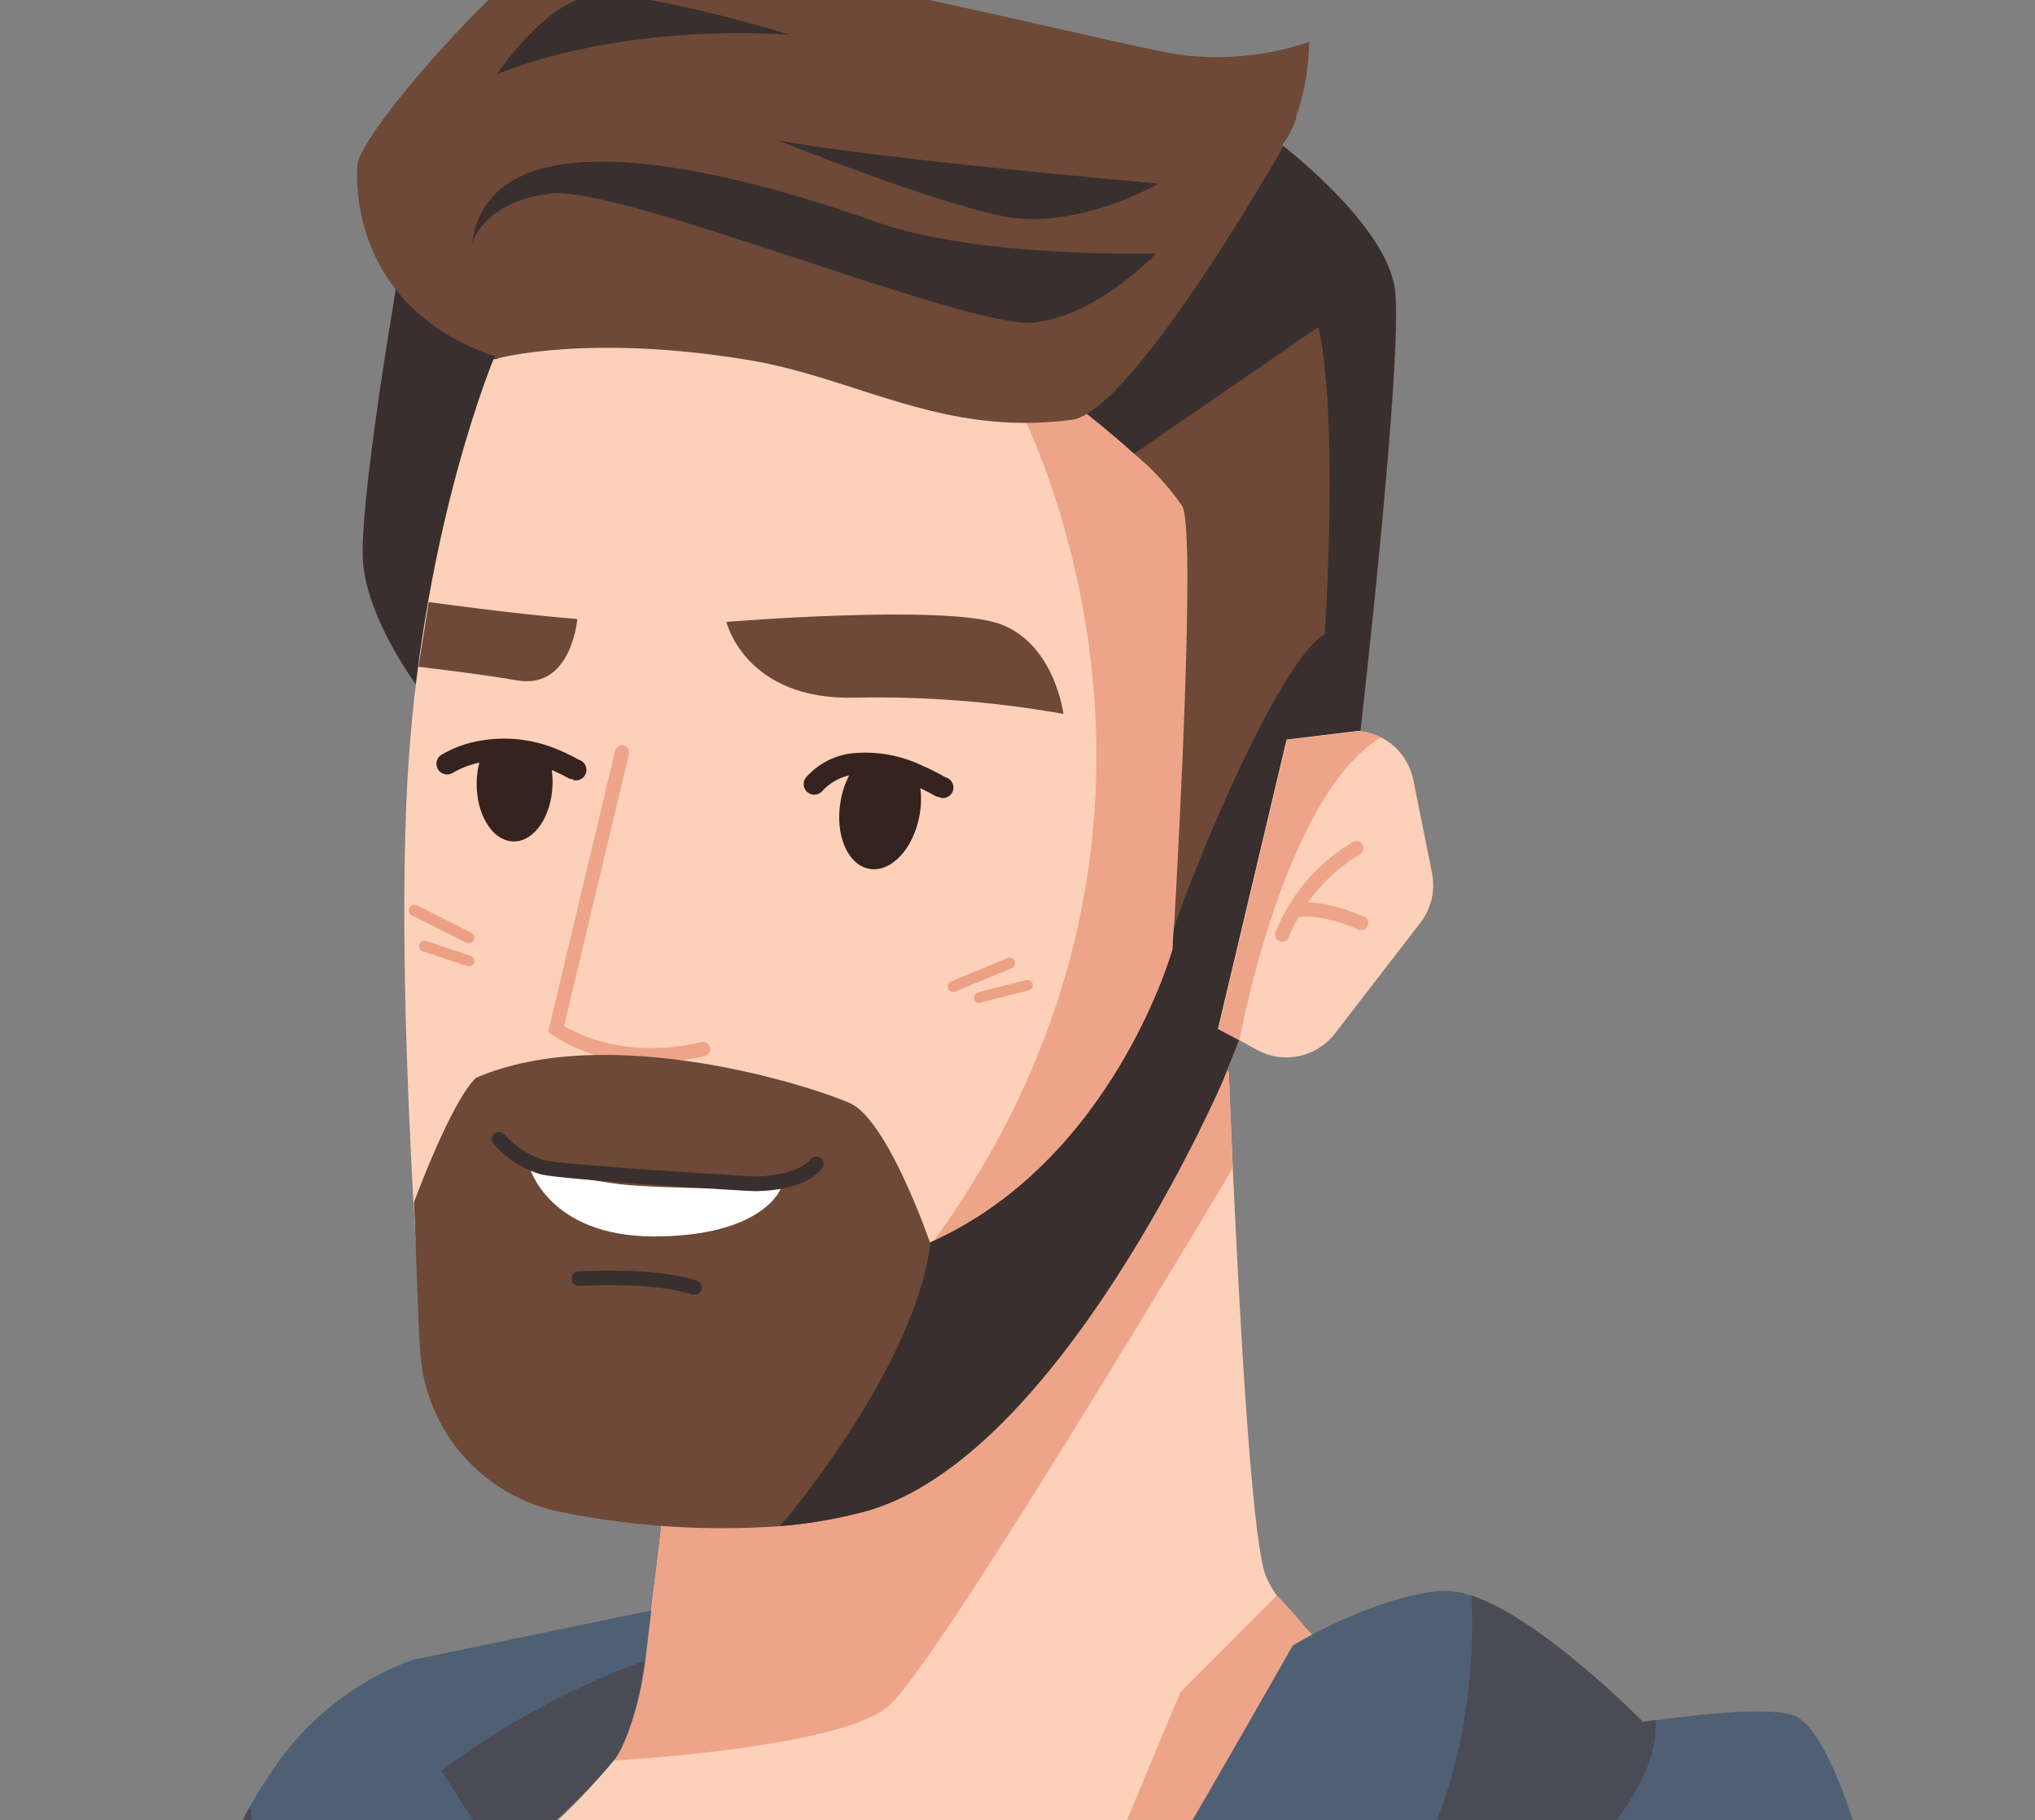 <?xml version="1.0" encoding="UTF-8"?>
<svg xmlns="http://www.w3.org/2000/svg" width="199" height="178" viewBox="0 0 199 178" fill="none">
  <rect x="0" y="0" width="199" height="178" fill="#808080" stroke="none"/>
  <g clip-path="url(#clip0_98_30768)">
    <path d="M39.263 25.017C39.263 25.017 34.913 49.667 35.523 55.267C36.133 60.867 40.703 66.967 40.703 66.967L53.373 30.967L39.263 25.017Z" fill="#392F2E"></path>
    <path d="M145.374 173.487C145.374 173.487 122.604 207.487 104.714 209.887C86.824 212.287 54.084 209.427 54.084 209.427L49.224 182.667C49.224 182.667 56.654 176.787 60.054 171.937C60.556 171.247 60.984 170.506 61.334 169.727C63.453 164.727 66.054 135.727 66.054 135.727L113.934 95.727L120.164 104.887C120.164 104.887 120.304 108.717 120.554 114.237C121.134 127.117 122.304 149.237 123.654 153.747C124.114 155.267 125.574 157.167 127.524 159.187C129.577 161.249 131.74 163.199 134.004 165.027C139.614 169.597 145.374 173.487 145.374 173.487Z" fill="#FDD0B9"></path>
    <path d="M131.093 162.547C124.673 172.987 114.453 188.417 114.193 188.837C114.313 188.487 105.193 190.007 105.193 190.007L115.423 165.487L124.853 156.027C126.773 157.857 128.703 160.737 131.093 162.547Z" fill="#EEA489"></path>
    <path d="M120.554 114.227C120.554 114.227 91.724 162.707 86.894 166.847C82.064 170.987 60.114 172.157 60.114 172.157L60.054 171.927C60.552 171.234 60.98 170.494 61.334 169.717C63.453 164.717 66.054 135.717 66.054 135.717L113.934 95.717L120.164 104.877C120.164 104.877 120.304 108.707 120.554 114.227Z" fill="#EEA489"></path>
    <path d="M190.084 188.177C172.024 200.947 119.184 237.837 110.934 238.427C100.934 239.147 60.664 232.727 60.664 232.727L107.184 216.867L175.664 177.807L177.154 177.657C177.154 177.657 182.964 182.237 190.084 188.177Z" fill="#4B4B55"></path>
    <path d="M182.033 180.857C182.033 180.857 119.293 221.857 112.883 224.707C106.473 227.557 60.123 232.187 60.123 232.187C60.123 232.187 87.573 220.427 92.563 216.187C97.553 211.947 126.413 160.927 126.413 160.927C126.413 160.927 133.913 156.307 140.683 155.587C141.764 155.52 142.848 155.681 143.863 156.057C150.863 158.407 160.653 168.427 160.653 168.427L161.883 168.237C164.883 167.817 172.433 166.857 175.263 167.707C178.843 168.737 182.033 180.857 182.033 180.857Z" fill="#4F6075"></path>
    <path d="M134.813 197.077C126.263 202.077 124.123 200.647 134.813 187.807C145.503 174.967 143.873 156.017 143.873 156.017C150.873 158.367 160.663 168.387 160.663 168.387L161.893 168.197C161.893 168.317 161.893 168.437 161.893 168.557C162.263 178.897 143.373 192.087 134.813 197.077Z" fill="#4B4B55"></path>
    <path d="M60.133 232.187C44.803 224.707 25.203 214.007 20.213 211.517C18.948 210.837 17.861 209.867 17.043 208.687C15.615 206.69 14.826 204.308 14.778 201.854C14.729 199.4 15.425 196.988 16.773 194.937L20.563 189.057L20.633 188.727L21.633 184.237C22.198 181.567 23.155 178.996 24.473 176.607C24.833 175.947 25.223 175.297 25.633 174.667L26.563 173.257C29.863 168.236 34.686 164.406 40.323 162.327L63.693 157.487C63.693 157.487 63.423 159.787 63.103 162.407C62.833 164.667 61.963 169.497 59.853 172.247C57.183 175.737 50.493 181.517 49.353 182.527C49.322 182.545 49.296 182.569 49.273 182.597C52.033 191.547 51.753 210.627 60.133 232.187Z" fill="#4F6075"></path>
    <path d="M63.034 162.407C62.764 164.667 61.614 170.277 60.034 172.157C56.314 176.687 50.384 181.517 49.244 182.527L49.164 182.597L43.164 173.157C49.224 168.618 55.919 164.996 63.034 162.407Z" fill="#4B4B55"></path>
    <path d="M30.364 200.997C27.514 199.577 20.744 188.877 20.744 188.877L20.634 188.727L21.634 184.237C22.198 181.567 23.155 178.996 24.474 176.607C25.284 186.487 33.224 202.427 30.364 200.997Z" fill="#4B4B55"></path>
    <path d="M132.924 72.387L119.583 105.707C119.583 105.707 103.763 139.527 84.583 144.627C74.583 147.307 63.393 146.277 55.033 144.687C51.323 143.976 47.952 142.059 45.444 139.234C42.936 136.409 41.431 132.835 41.163 129.067C40.923 125.707 40.663 121.807 40.433 117.597C39.763 105.667 39.254 91.197 39.714 79.017C40.624 54.667 47.423 37.187 48.263 35.127H48.504C48.504 35.127 58.133 30.807 68.793 31.987C79.453 33.167 99.023 41.487 104.993 40.567C110.963 39.647 125.424 14.387 125.424 14.387C126.824 15.477 135.423 22.487 136.293 28.287C137.263 34.547 132.924 72.387 132.924 72.387Z" fill="#FDD0B9"></path>
    <path d="M98.524 37.567C98.524 37.567 122.274 78.617 91.254 121.437L96.904 127.877L123.784 95.207L117.364 33.767L98.524 37.567Z" fill="#EEA489"></path>
    <path d="M89.924 79.707C89.344 82.987 87.144 85.347 85.014 84.967C82.884 84.587 81.624 81.627 82.204 78.337C82.421 77.002 82.963 75.742 83.784 74.667C85.829 74.53 87.875 74.923 89.724 75.807C90.102 77.072 90.171 78.41 89.924 79.707Z" fill="#35231F"></path>
    <path d="M54.034 76.667C53.964 79.817 52.244 82.337 50.194 82.287C48.144 82.237 46.554 79.647 46.614 76.497C46.631 75.433 46.859 74.383 47.284 73.407C49.434 73.056 51.639 73.28 53.674 74.057C53.936 74.901 54.057 75.783 54.034 76.667Z" fill="#35231F"></path>
    <path d="M71.033 60.817C71.033 60.817 72.863 68.527 83.643 68.227C90.462 68.09 97.278 68.622 103.993 69.817C103.993 69.817 103.143 62.937 97.743 61.007C92.343 59.077 71.033 60.817 71.033 60.817Z" fill="#6E4938"></path>
    <path d="M56.454 60.537C56.454 60.537 55.894 67.467 50.574 66.537C46.824 65.887 40.924 65.207 40.924 65.207L41.924 58.877C41.924 58.877 50.594 60.087 56.454 60.537Z" fill="#6E4938"></path>
    <path d="M63.634 103.887C60.21 104 56.834 103.058 53.964 101.187L53.603 100.907L60.154 73.407C60.196 73.228 60.308 73.073 60.464 72.977C60.621 72.88 60.81 72.85 60.989 72.892C61.168 72.934 61.322 73.046 61.419 73.203C61.516 73.359 61.546 73.548 61.504 73.727L55.164 100.327C56.484 101.137 61.283 103.607 68.603 101.917C68.782 101.878 68.97 101.91 69.125 102.008C69.28 102.105 69.391 102.259 69.434 102.437C69.454 102.526 69.457 102.617 69.442 102.707C69.427 102.797 69.395 102.883 69.347 102.96C69.298 103.037 69.235 103.104 69.161 103.157C69.086 103.21 69.002 103.247 68.914 103.267C67.183 103.675 65.412 103.883 63.634 103.887Z" fill="#EEA489"></path>
    <path d="M93.204 97.007C93.098 97.005 92.994 96.973 92.906 96.915C92.817 96.856 92.747 96.774 92.704 96.677C92.65 96.546 92.651 96.399 92.705 96.268C92.759 96.137 92.863 96.032 92.994 95.977L98.524 93.697C98.589 93.669 98.659 93.655 98.729 93.654C98.8 93.654 98.869 93.668 98.935 93.695C99 93.722 99.059 93.762 99.109 93.812C99.159 93.862 99.197 93.921 99.224 93.987C99.274 94.119 99.272 94.265 99.218 94.395C99.164 94.525 99.062 94.63 98.934 94.687L93.404 96.967C93.34 96.991 93.272 97.004 93.204 97.007Z" fill="#ECA184"></path>
    <path d="M95.803 98.087C95.669 98.095 95.536 98.052 95.432 97.966C95.328 97.88 95.261 97.757 95.244 97.623C95.228 97.489 95.263 97.354 95.343 97.245C95.422 97.136 95.541 97.062 95.673 97.037L100.223 95.877C100.294 95.84 100.372 95.82 100.452 95.817C100.531 95.815 100.61 95.831 100.683 95.863C100.756 95.895 100.821 95.944 100.872 96.004C100.924 96.065 100.961 96.137 100.981 96.214C101.001 96.291 101.003 96.372 100.988 96.45C100.972 96.528 100.939 96.602 100.892 96.665C100.844 96.729 100.782 96.781 100.712 96.818C100.641 96.854 100.563 96.875 100.483 96.877L95.933 98.037L95.803 98.087Z" fill="#ECA184"></path>
    <path d="M45.863 92.267C45.78 92.266 45.697 92.246 45.623 92.207L40.283 89.527C40.151 89.463 40.049 89.35 40 89.211C39.951 89.072 39.96 88.92 40.023 88.787C40.087 88.654 40.201 88.552 40.339 88.504C40.478 88.455 40.631 88.463 40.763 88.527L46.103 91.217C46.208 91.272 46.292 91.36 46.341 91.467C46.39 91.575 46.401 91.696 46.374 91.811C46.346 91.926 46.281 92.028 46.188 92.102C46.096 92.175 45.981 92.216 45.863 92.217V92.267Z" fill="#ECA184"></path>
    <path d="M45.864 94.487C45.807 94.496 45.75 94.496 45.694 94.487L41.244 92.997C41.137 92.934 41.056 92.836 41.014 92.72C40.971 92.604 40.969 92.477 41.009 92.359C41.049 92.242 41.128 92.142 41.232 92.077C41.337 92.011 41.461 91.983 41.584 91.997L46.034 93.487C46.1 93.508 46.162 93.543 46.215 93.588C46.268 93.634 46.311 93.689 46.343 93.751C46.374 93.814 46.394 93.882 46.399 93.951C46.404 94.021 46.395 94.091 46.373 94.157C46.331 94.257 46.26 94.342 46.169 94.4C46.078 94.459 45.972 94.49 45.864 94.487Z" fill="#ECA184"></path>
    <path d="M91.943 77.967C91.764 77.964 91.588 77.916 91.433 77.827C90.746 77.436 90.038 77.082 89.313 76.767C87.627 75.955 85.76 75.59 83.893 75.707C82.587 75.775 81.359 76.345 80.463 77.297C80.382 77.407 80.28 77.499 80.162 77.569C80.045 77.639 79.915 77.686 79.78 77.706C79.645 77.726 79.507 77.719 79.375 77.686C79.242 77.652 79.118 77.593 79.008 77.512C78.898 77.43 78.806 77.328 78.736 77.211C78.665 77.094 78.619 76.964 78.599 76.829C78.579 76.694 78.586 76.556 78.62 76.424C78.653 76.291 78.711 76.167 78.793 76.057C79.407 75.35 80.156 74.772 80.995 74.356C81.834 73.941 82.748 73.696 83.683 73.637C85.906 73.477 88.132 73.897 90.143 74.857C90.938 75.199 91.713 75.587 92.463 76.017C92.728 76.086 92.955 76.257 93.094 76.494C93.233 76.73 93.272 77.012 93.203 77.277C93.134 77.542 92.963 77.769 92.726 77.908C92.49 78.047 92.208 78.086 91.943 78.017V77.967Z" fill="#35231F"></path>
    <path d="M56.034 76.207C55.855 76.204 55.679 76.156 55.524 76.067C54.82 75.673 54.084 75.338 53.324 75.067C51.462 74.349 49.442 74.142 47.474 74.467C46.354 74.63 45.275 75.004 44.294 75.567C44.179 75.642 44.051 75.695 43.917 75.721C43.783 75.747 43.645 75.746 43.51 75.719C43.376 75.691 43.248 75.638 43.135 75.561C43.021 75.484 42.924 75.386 42.849 75.272C42.696 75.041 42.642 74.759 42.697 74.488C42.752 74.217 42.913 73.98 43.144 73.827C44.373 73.1 45.731 72.618 47.144 72.407C49.472 72.03 51.858 72.271 54.063 73.107C54.929 73.436 55.768 73.831 56.574 74.287C56.839 74.356 57.066 74.527 57.205 74.764C57.343 75 57.383 75.282 57.313 75.547C57.245 75.812 57.073 76.039 56.837 76.178C56.601 76.317 56.319 76.356 56.054 76.287L56.034 76.207Z" fill="#35231F"></path>
    <path d="M132.934 72.387L131.154 76.817L126.624 88.117L119.574 105.707C119.574 105.707 103.644 142.707 84.504 147.837C81.811 148.547 79.06 149.019 76.284 149.247C69.145 149.76 61.969 149.303 54.954 147.887C51.244 147.181 47.873 145.266 45.365 142.442C42.858 139.618 41.356 136.044 41.094 132.277C40.844 128.917 40.704 121.807 40.474 117.597C40.474 117.597 44.084 107.757 46.544 105.407C59.474 99.817 79.454 106.227 83.144 107.897C86.834 109.567 90.934 121.487 90.934 121.487H90.994C108.914 113.487 114.684 92.817 114.684 92.817C114.684 92.817 114.684 92.067 114.804 90.757C115.274 82.497 116.924 52.007 115.624 49.507C114.295 47.59 112.711 45.864 110.914 44.377C108.564 42.257 106.264 40.457 106.264 40.457L118.554 11.907L126.364 11.427H126.764C126.76 11.463 126.76 11.5 126.764 11.537C126.451 12.493 125.978 13.39 125.364 14.187C125.364 14.187 135.514 21.917 136.414 28.237C137.314 34.557 132.934 72.387 132.934 72.387Z" fill="#6E4938"></path>
    <path d="M132.934 72.387L131.154 76.817C129.474 75.877 128.654 74.367 128.854 71.987C131.454 40.307 128.914 31.987 128.914 31.987L110.914 44.367C108.564 42.247 106.264 40.447 106.264 40.447L118.554 11.897L126.364 11.417L126.724 11.507C126.411 12.463 125.938 13.36 125.324 14.157C125.324 14.157 135.474 21.887 136.374 28.207C137.274 34.527 132.934 72.387 132.934 72.387Z" fill="#392F2E"></path>
    <path d="M126.754 11.417C126.435 12.414 125.944 13.348 125.304 14.177L125.494 14.327C125.494 14.327 110.794 40.267 104.804 41.057C92.124 42.727 83.804 36.977 73.254 35.217C57.524 32.597 48.574 35.067 48.574 35.067H48.334C48.357 34.999 48.384 34.932 48.414 34.867C35.234 30.367 34.704 19.217 34.954 16.117C35.204 13.017 49.224 -2.733 53.194 -4.333C62.294 -7.983 108.734 4.497 115.604 5.377C119.788 5.899 124.037 5.458 128.024 4.087C127.992 6.582 127.564 9.056 126.754 11.417Z" fill="#6E4938"></path>
    <path d="M46.154 23.877C46.154 23.877 47.054 19.797 53.824 18.927C60.594 18.057 94.734 32.217 101.064 31.547C107.394 30.877 113.034 24.787 113.034 24.787C113.034 24.787 96.034 25.277 85.914 21.787C77.604 18.847 48.034 8.857 46.154 23.877Z" fill="#392F2E"></path>
    <path d="M76.033 13.707C76.033 13.707 90.903 19.707 98.103 21.147C105.303 22.587 113.293 17.957 113.293 17.957C113.293 17.957 85.143 15.487 76.033 13.707Z" fill="#392F2E"></path>
    <path d="M48.574 7.297C48.574 7.297 59.464 2.297 77.334 3.407C77.334 3.407 62.924 -0.963 58.134 -0.463C53.344 0.037 48.574 7.297 48.574 7.297Z" fill="#392F2E"></path>
    <path d="M126.623 88.117L119.573 105.707C119.573 105.707 103.643 142.707 84.503 147.837C81.81 148.547 79.059 149.019 76.283 149.247C76.283 149.247 89.443 133.987 90.983 121.567C90.978 121.544 90.978 121.52 90.983 121.497C108.903 113.497 114.673 92.827 114.673 92.827C114.673 92.827 114.673 92.077 114.793 90.767C116.563 85.287 126.313 61.227 130.653 61.677C132.563 61.877 127.703 78.707 126.623 88.117Z" fill="#392F2E"></path>
    <path d="M67.924 126.607C67.851 126.617 67.776 126.617 67.703 126.607C63.823 125.307 56.703 125.747 56.593 125.757C56.414 125.752 56.243 125.681 56.114 125.558C55.985 125.434 55.906 125.266 55.893 125.087C55.881 124.909 55.936 124.732 56.047 124.591C56.158 124.451 56.317 124.356 56.493 124.327C56.803 124.327 64.014 123.867 68.154 125.247C68.332 125.311 68.479 125.441 68.563 125.611C68.647 125.781 68.661 125.977 68.603 126.157C68.55 126.293 68.456 126.409 68.335 126.489C68.213 126.57 68.07 126.611 67.924 126.607Z" fill="#392F2E"></path>
    <path d="M51.764 114.087C51.764 114.087 53.554 120.887 63.894 120.917C74.644 120.917 76.344 116.257 76.344 116.257C76.344 116.257 64.774 116.307 60.514 115.797C57.566 115.4 54.644 114.829 51.764 114.087Z" fill="white"></path>
    <path d="M73.784 116.487C72.984 116.487 55.344 115.397 52.925 114.857C51.112 114.319 49.489 113.279 48.244 111.857C48.132 111.713 48.079 111.53 48.097 111.348C48.116 111.166 48.204 110.998 48.343 110.879C48.483 110.761 48.663 110.7 48.845 110.711C49.028 110.722 49.2 110.803 49.324 110.937C50.372 112.122 51.725 112.997 53.235 113.467C55.085 113.877 67.504 114.687 73.824 115.057C74.944 115.057 78.185 114.757 79.275 113.367C79.391 113.218 79.562 113.122 79.75 113.1C79.937 113.077 80.126 113.13 80.275 113.247C80.423 113.364 80.519 113.535 80.542 113.722C80.564 113.91 80.511 114.098 80.394 114.247C78.694 116.487 74.304 116.487 73.784 116.487Z" fill="#392F2E"></path>
    <path d="M138.904 90.227L130.524 101.097C129.656 102.211 128.423 102.983 127.042 103.277C125.661 103.572 124.22 103.37 122.974 102.707L121.164 101.707L119.104 100.607L125.813 72.327L132.813 71.477C134.108 71.583 135.334 72.106 136.306 72.968C137.278 73.83 137.944 74.984 138.204 76.257L140.034 85.377C140.204 86.219 140.191 87.088 139.996 87.925C139.801 88.761 139.428 89.547 138.904 90.227Z" fill="#FDD0B9"></path>
    <path d="M125.373 92.097C125.29 92.1 125.208 92.083 125.133 92.047C125.048 92.016 124.969 91.968 124.903 91.906C124.836 91.844 124.783 91.77 124.745 91.687C124.708 91.604 124.688 91.514 124.686 91.423C124.684 91.332 124.7 91.242 124.734 91.157C126.212 87.461 128.874 84.359 132.303 82.337C132.383 82.293 132.47 82.266 132.56 82.257C132.65 82.247 132.741 82.256 132.827 82.282C132.914 82.308 132.994 82.351 133.064 82.408C133.134 82.466 133.192 82.537 133.234 82.617C133.277 82.697 133.305 82.785 133.314 82.876C133.324 82.966 133.315 83.058 133.289 83.145C133.263 83.233 133.22 83.314 133.163 83.385C133.105 83.456 133.034 83.514 132.953 83.557C129.836 85.442 127.407 88.278 126.024 91.647C125.973 91.779 125.884 91.892 125.768 91.972C125.652 92.053 125.514 92.096 125.373 92.097Z" fill="#EEA489"></path>
    <path d="M133.104 90.967C133.003 90.969 132.903 90.945 132.814 90.897C131.694 90.397 128.414 89.207 126.694 89.787C126.526 89.823 126.35 89.796 126.2 89.71C126.05 89.625 125.938 89.487 125.884 89.324C125.829 89.16 125.837 88.983 125.905 88.825C125.973 88.666 126.098 88.539 126.254 88.467C128.844 87.607 133.204 89.557 133.384 89.637C133.552 89.713 133.682 89.853 133.748 90.025C133.813 90.197 133.809 90.388 133.734 90.557C133.678 90.677 133.589 90.78 133.478 90.852C133.366 90.925 133.237 90.964 133.104 90.967Z" fill="#EEA489"></path>
    <path d="M135.034 72.107C125.474 77.937 121.204 101.737 121.204 101.737L119.144 100.637L125.854 72.357L132.854 71.507C133.612 71.567 134.352 71.771 135.034 72.107Z" fill="#EEA489"></path>
  </g>
  <defs>
    <clipPath id="clip0_98_30768">
      <rect width="199" height="178" fill="white"></rect>
    </clipPath>
  </defs>
</svg>
